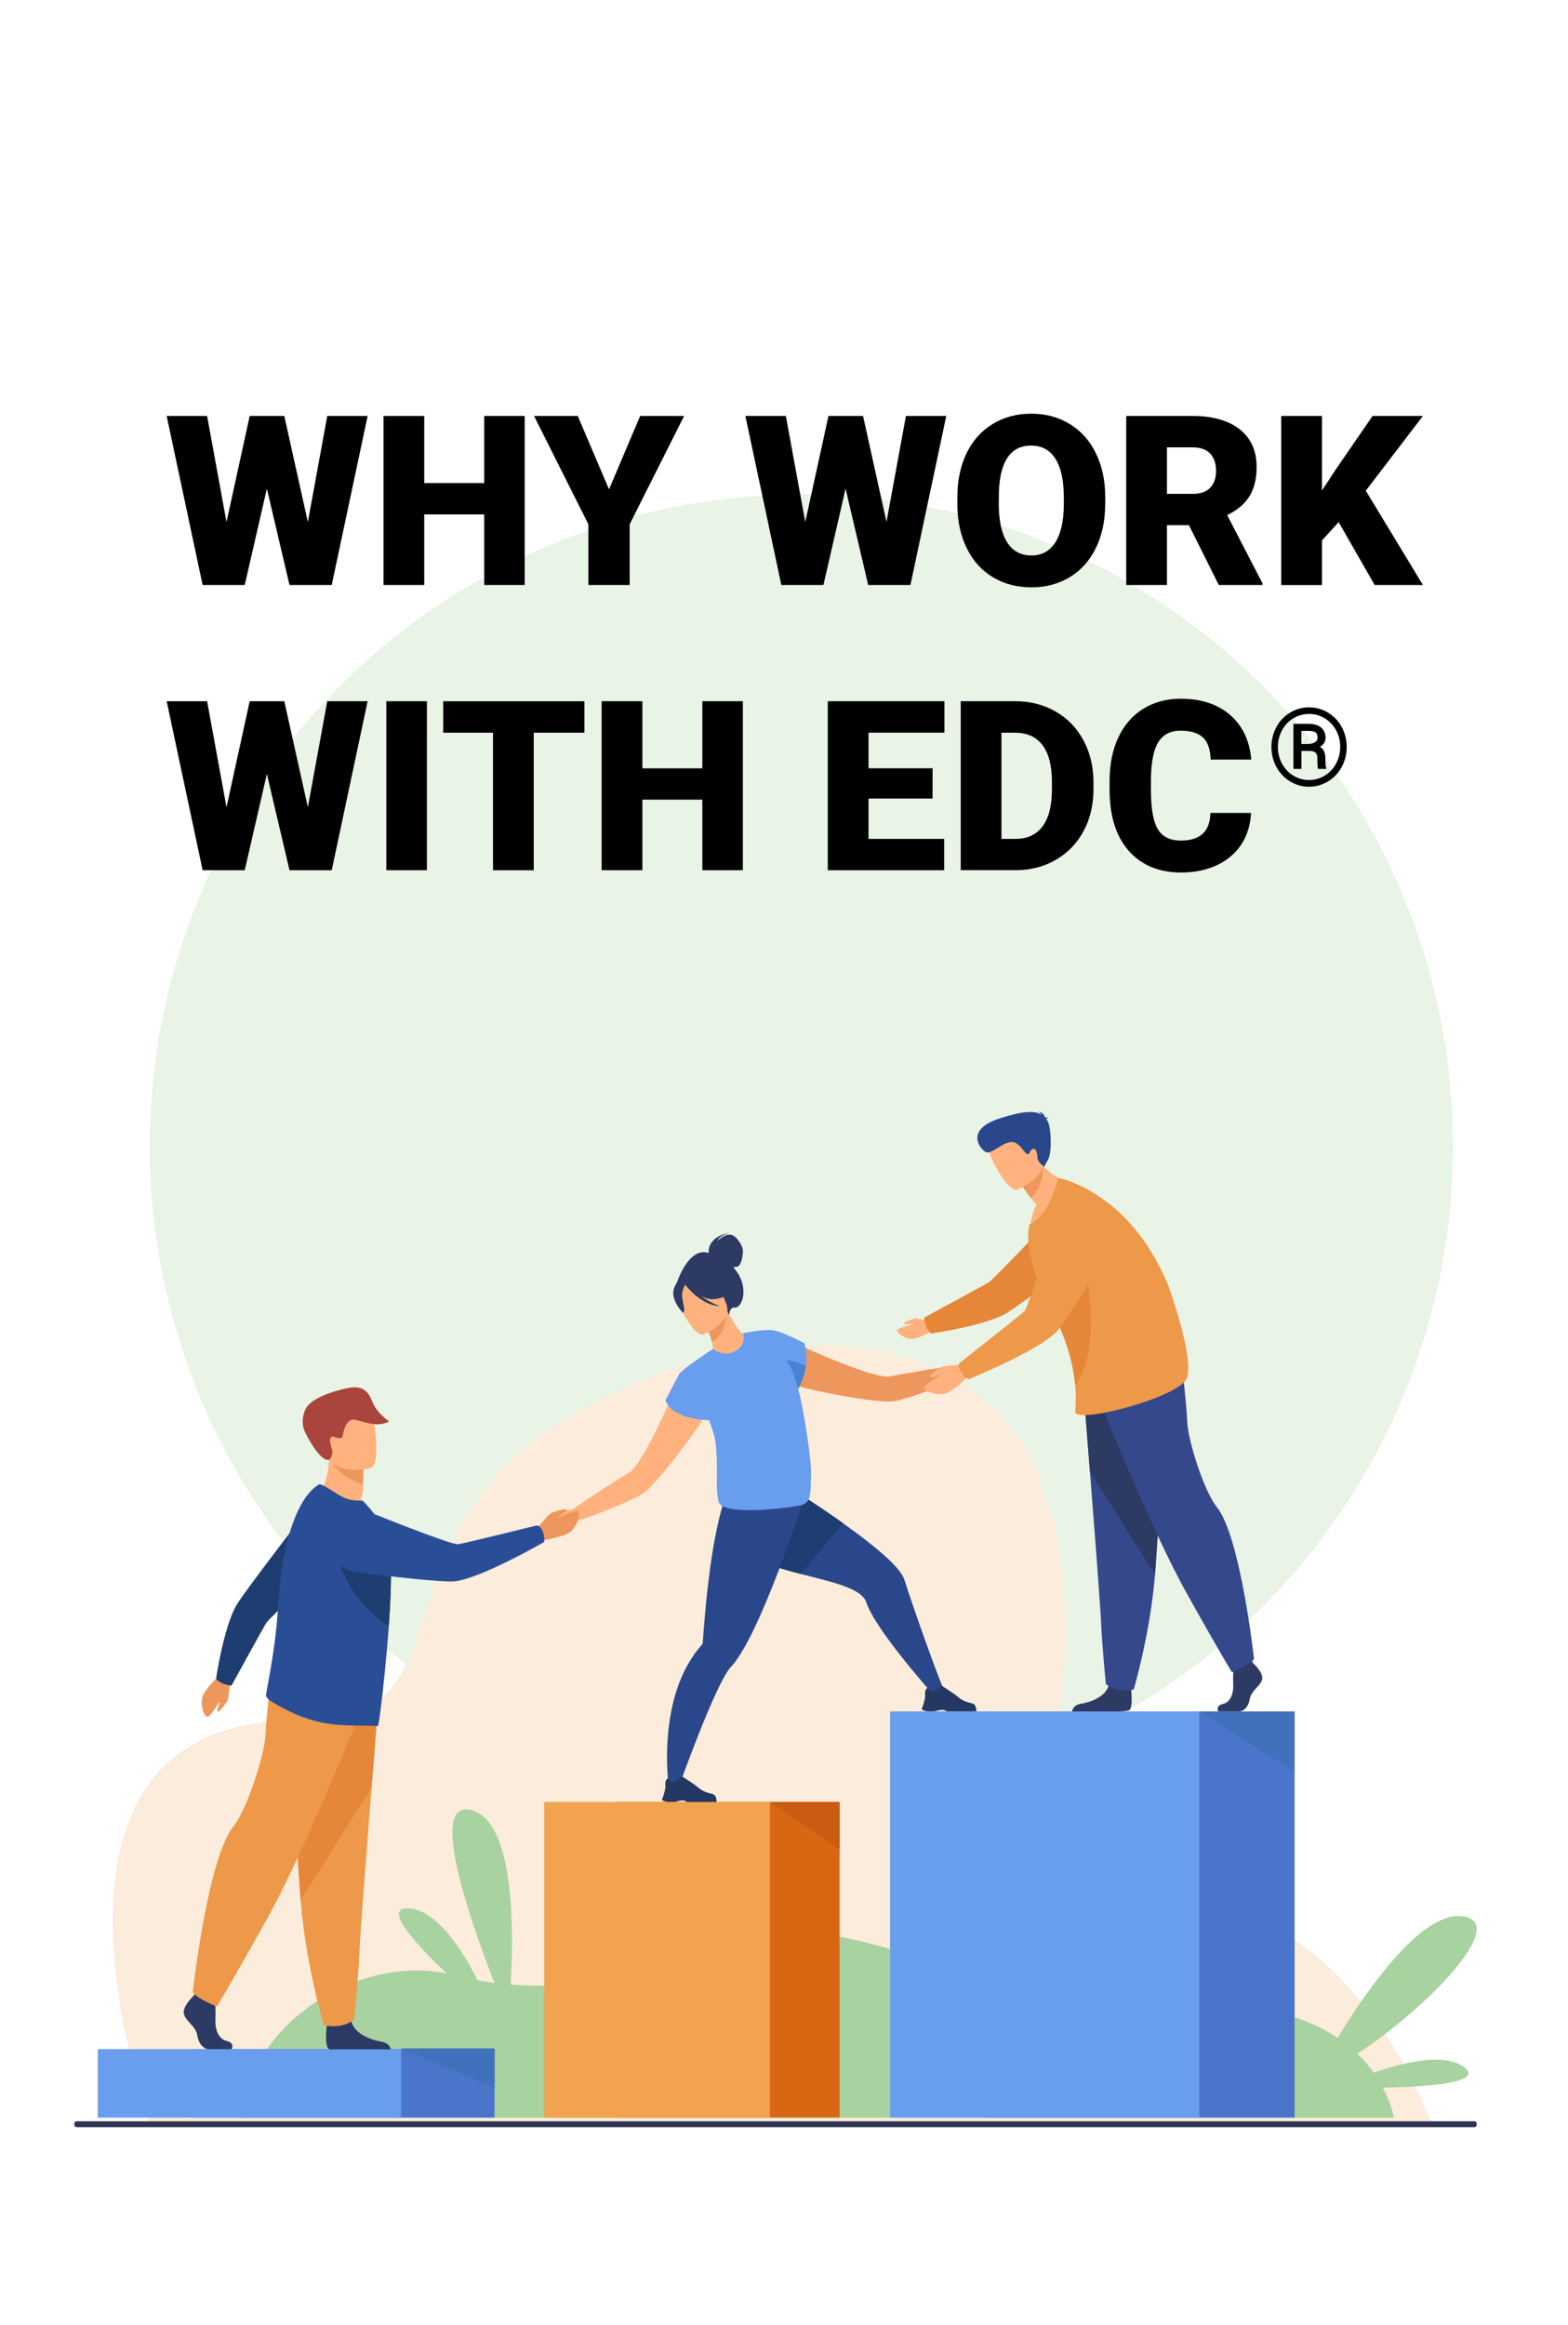 <?xml version="1.0" encoding="utf-8"?>
<!-- Generator: Adobe Illustrator 26.3.1, SVG Export Plug-In . SVG Version: 6.00 Build 0)  -->
<svg version="1.1" id="_x3C_Layer_x3E_" xmlns="http://www.w3.org/2000/svg" xmlns:xlink="http://www.w3.org/1999/xlink" x="0px"
	 y="0px" viewBox="0 0 2528.8 3748.7" style="enable-background:new 0 0 2528.8 3748.7;" xml:space="preserve">
<style type="text/css">
	.st0{opacity:0.25;fill:#A8D29F;}
	.st1{fill:#FBECDB;}
	.st2{fill:#A8D29F;}
	.st3{fill:#4A75CB;}
	.st4{fill:#699DEE;}
	.st5{fill:#D86713;}
	.st6{fill:#F1A34F;}
	.st7{fill:#C95C12;}
	.st8{fill:#ED975D;}
	.st9{fill:#2B478B;}
	.st10{fill:#233862;}
	.st11{fill:#1E3D70;}
	.st12{fill:#FFB27D;}
	.st13{fill:#2C3A64;}
	.st14{fill:#4A82D3;}
	.st15{fill:#A9453D;}
	.st16{fill:#EE9849;}
	.st17{fill:#E58638;}
	.st18{fill:#2A4E96;}
	.st19{fill:#35488B;}
	.st20{fill:#2E3552;}
	.st21{fill:#4271BC;}
</style>
<circle class="st0" cx="1292.5" cy="1848.2" r="1050.9"/>
<path class="st1" d="M242.9,3429.3c0,0-240.6-655,233.6-655c250.6,0,147.3-179.7,317.7-387.7c170.4-208,766.1-374.2,892.9,27.5
	c126.8,401.6-186.6,706.6,116.2,654.3c363.9-62.9,507.6,361,507.6,361H242.9z"/>
<path class="st2" d="M2360.9,3332.7c-31.9-23.3-97.2-7.6-145.4,9.3c-7.2-10.1-15.9-20.5-26.5-30.7
	c103.8-66.8,247.1-209.4,171.1-221.5c-66-10.5-155.2,117.8-202.8,195.9c-49.5-33.3-125.2-57.7-241-49.2
	c-300.3,22-534.9-171.7-707.8-107.1c-137.5,51.4-263.5,80.1-385,70.3c5.2-88.8,6.4-263.1-63.3-281.1
	c-70.8-18.4-1.4,179.6,37.2,278.4c-9.1-1.2-18.1-2.5-27.1-4.1c-25-49.3-66.2-113.7-111.4-115.9c-42.6-2.1,10,55.9,61.7,105
	c-148.6-31.2-324.9,89.6-327.8,232.4h1855.2c0,0-3.3-20.8-17.8-48.3C2302,3364.6,2395.5,3358.1,2360.9,3332.7z"/>
<g>
	<g>
		<rect x="308.6" y="3303.9" class="st3" width="489" height="110.4"/>
		<rect x="157.8" y="3303.9" class="st4" width="489" height="110.4"/>
	</g>
</g>
<g>
	<g>
		<g>
			
				<rect x="989.9" y="2905.4" transform="matrix(-1 -1.224647e-16 1.224647e-16 -1 2343.979 6319.701)" class="st5" width="364.1" height="508.9"/>
			
				<rect x="877.7" y="2905.4" transform="matrix(-1 -1.224647e-16 1.224647e-16 -1 2119.451 6319.701)" class="st6" width="364.1" height="508.9"/>
		</g>
	</g>
	<polygon class="st7" points="1241.8,2905.4 1354,2981.8 1354,2905.4 	"/>
</g>
<g>
	<path class="st8" d="M1566.6,2186.9c-5.6-0.9-22.6,14.8-22.6,14.8l0,0c-36.2,4.2-89.2,13.8-108.2,17.5c-13.5,2.6-49.9-9.8-85.4-24
		c-42.2-16.9-83.2-36.4-83.2-36.4c-23.4-1.2-50,41.5-2.5,68.7c7.3,4.1,34.5,11.2,65.9,17.7c0,0,0,0,0,0
		c43.3,8.9,94.4,16.7,111.8,13.9c20.2-3.2,77.5-24.1,111.5-40.1v0c0,0,0,0,0.1,0c0.1-0.1,0.3-0.1,0.4-0.2c2-1,10.4-4.7,15.9-4.3
		c6.4,0.4,20.6-11.3,21-14.4C1591.8,2196.9,1572.3,2187.8,1566.6,2186.9z"/>
	<path class="st9" d="M1522.4,2725.3l-19.9,4.1c0,0-91.3-102.5-105.3-145.7c-7.5-23.1-55.7-33-106.1-46c-43.8-11.3-89.3-25-111-51.6
		c-46.7-57.2,29.3-127.5,29.3-127.5s80.8,48,150.5,97.6c48.7,34.7,92,70.1,98.5,90.5C1474.2,2596.1,1507.8,2690.3,1522.4,2725.3z"/>
	<path class="st10" d="M1495.7,2759.2h11.2c3.8-0.6,6.5-1.7,10.4-2.2c5.9-0.8,8.5,1.6,9.1,2.2c0.1,0.1,0.1,0.1,0.1,0.1h47.6
		c1.2-1.7,0-5.7-1.1-8.6c-0.8-2-2.4-3.5-4.5-4.1c-5.1-1.5-15-2.8-24.1-11c-5.1-4.6-24.8-17.1-24.8-17.1l-0.1,0
		c-0.4,0-2.5,0.6-11.4,8.2c-4.6,3.9-12.5-5.5-12.5-5.5s-1.5,1.2-2.6,3.5c-0.9,1.8-1.5,4.3-1,7.3c0.7,4.3-1.6,12.3-3.4,17.7
		c-1.1,3.3-2,5.6-2,5.6S1486.1,2758,1495.7,2759.2z"/>
	<path class="st11" d="M1359.9,2456.1l-68.8,81.5c-43.8-11.3-89.3-25-111-51.6c-46.7-57.2,29.3-127.5,29.3-127.5
		S1290.2,2406.5,1359.9,2456.1z"/>
	<path class="st9" d="M1297.4,2413.5c0,0-5.5,17.5-14.6,43.8c-11.4,33.3-28.4,80.6-46.9,124.6c-4.1,9.7-8.2,19.1-12.3,28.3
		c-15.3,33.8-31,62.8-44.9,77.5c-24.8,26.5-85.2,196.7-85.2,196.7l-15-4.2c0,0-21-145.3,53.3-228c0.8-0.9,1.4-1.9,1.5-3.1
		c0,0,0,0,0,0c1-12.2,4.5-67.1,12.2-122.6c1.9-13.6,4-27.3,6.4-40.4c0.1-0.8,0.3-1.7,0.5-2.5c11.3-60.5,22.1-87.5,36.1-101
		l102.7,29.2L1297.4,2413.5z"/>
	<path class="st10" d="M1076.8,2905.3h11.2c3.8-0.6,6.5-1.7,10.4-2.2c5.9-0.8,8.5,1.6,9.1,2.2c0.1,0.1,0.1,0.1,0.1,0.1h47.6
		c1.2-1.7,0-5.7-1.1-8.6c-0.8-2-2.4-3.5-4.5-4.1c-5.1-1.5-15-2.8-24.1-11c-5.1-4.6-24.8-17.1-24.8-17.1l-0.1,0
		c-0.4,0-2.5,0.6-11.4,8.2c-4.6,3.9-12.5-5.5-12.5-5.5s-1.5,1.2-2.6,3.5c-0.9,1.8-1.5,4.3-1,7.3c0.7,4.3-1.6,12.3-3.4,17.7
		c-1.1,3.3-2,5.6-2,5.6S1067.1,2904.1,1076.8,2905.3z"/>
	<path class="st12" d="M1098.8,2215.9c0,0-17.2,42.1-37,83c-16.7,34.4-35.2,68-46.9,75.2c-16.6,10.1-62.2,38.7-91.8,59.9
		c0,0-23.1-0.2-26.7,4.2c-3.6,4.4-11.9,24.3-9.5,26.3c2.4,2,20.8,1.1,25.2-3.5c3.9-4,12.6-6.9,14.7-7.5c0.1,0,0.3-0.1,0.4-0.1
		c0.1,0,0.1,0,0.1,0v0c36-11.1,92.4-34.1,109.5-45.4c14.7-9.7,47.3-49.9,73.3-85.6c0,0,0,0,0,0c18.8-25.9,34.2-49.5,36.8-57.4
		C1163.8,2212.9,1115.3,2199.2,1098.8,2215.9z"/>
	<path class="st13" d="M1188.7,2051c-2-3-4.1-5.6-6.2-8c2.5,0.1,5.3-0.2,7.6-1.1c6-2.5,8.8-21.7,7.9-27.3
		c-0.9-5.7-9.3-22.1-19.6-23.8c-10.3-1.6-21,9.8-21,9.8c1.9-8.3,19.4-13.1,19.4-13.1c-36,6.6-34.2,30.7-33.9,32.9
		c-33-11.7-52.3,50.4-52.3,50.4l85.4,50.3c0,0,0.2-13.7,8.4-12.8C1197,2109.7,1207.6,2078.5,1188.7,2051z"/>
	<path class="st12" d="M1194.2,2181.3c-19.6,9.2-45.6-4.1-45.5-4.2c1.7-1.7,1.1-6.7-0.5-13.3c-1.5-6.9-5.2-16.2-11.9-27.4
		c-1.4-2.4-2.8-4.8-4.5-7.3l2.2-0.8l38.1-15.3c0,0,6.2,11.1,12.6,21.1c5.5,8.4,11.2,16,13.7,15.7
		C1198.6,2149.6,1223.8,2167,1194.2,2181.3z"/>
	<path class="st8" d="M1172.2,2116.7c-1,13.6-5.6,38.1-23.9,47c-1.5-6.9-5.2-16.2-11.9-27.4L1172.2,2116.7z"/>
	<path class="st12" d="M1134.1,2151.8c0,0,49.6-19.5,36.9-50.2c-12.6-30.7-14.8-53.9-46.9-42.7c-32.2,11.2-33.5,25.4-31.7,36.7
		C1094.1,2106.8,1120.9,2156.1,1134.1,2151.8z"/>
	<path class="st13" d="M1152.6,2094.6c22.9-3.2,29.6-12.5,29.6-12.5s-21.1-6-33.5-26.7c0,0-25.7-8.7-44.8,5.8
		c-1.2,1.5-2,3.3-2.4,5.4c-4.4-1.4-10.9-1.1-14.7,11.3c-5.7,18.6,14.6,38.8,14.6,38.8c4.9-1.4-0.6-17.9-1.4-26.7
		c-0.6-6.5,2.9-14.8,4.8-18.7c2.4,3.1,26.6,33.5,56.1,34.7c0,0-15.6-5.4-29.8-16C1138.1,2093.4,1145.6,2095.5,1152.6,2094.6z"/>
	<path class="st4" d="M1288.5,2244.5c-0.4-1.5-0.9-3-1.3-4.6c7.4-14.1,11-26.8,12.5-37.5c3.4-22.7-2.4-36.7-2.4-36.7
		s-34.4-18.2-49.6-20.6c-0.1,0-0.1,0-0.2-0.1c-0.2,0-0.4,0-0.6-0.1c-15.3-2.1-48.5,4.7-48.5,4.7s6.4,17-11.7,28.4
		c-18.1,11.4-37.3-2.9-37.3-2.9c-0.6,0.4-1.2,0.8-1.8,1.3c0,0,0,0,0,0c0,0-47.5,31.4-51.8,38.5c-4.3,7.2-22.5,42.6-22.5,42.6
		s5.8,29.8,70,32.3c5.3,12.8,9.3,25.3,10.6,35.7c5.1,40.4-0.8,72.3,5.1,95.9c5.9,23.6,113,10.1,132.4,5.6
		c19.4-4.5,15-25.3,16.5-45.4C1309.9,2356.5,1294.9,2266.8,1288.5,2244.5z"/>
	<path class="st14" d="M1299.7,2202.4c-1.5,10.8-5.2,23.5-12.6,37.7c-1.7-7.4-8.5-34.6-19.6-46.9
		C1267.5,2193.2,1286.1,2194.8,1299.7,2202.4z"/>
</g>
<g>
	<path class="st8" d="M863.6,2467.3c0,0,20-24.2,24.2-27c4.3-2.9,23.1-7.9,24.2-6.9c1.1,1,1.1,2.5-1.2,4.5c-2.3,2.1-11.2,7.3-10,7.9
		c1.3,0.6,28.2-12.8,32-8.3c3.9,4.5-2.2,23.1-12.6,32c-10.4,8.9-41.3,12.7-43.2,14C860.7,2494,863.6,2467.3,863.6,2467.3z"/>
	<path class="st12" d="M512.4,2411.5c0,0,28.7,34,65.2,19.8c0,0,7.9-19,8-33c0-1.7,0-3.4,0.1-5c0.2-15.8,0.7-24.6,0.7-24.6s0,0,0,0
		c-1.7-0.7-55.8-22.9-55.8-21.1C531.4,2390.3,512.4,2411.5,512.4,2411.5z"/>
	<path class="st8" d="M535.9,2357.8c5.2,9.7,23.1,28.6,49.6,35.5c0.2-15.8,0.7-24.6,0.7-24.6s0,0,0,0
		C584.7,2368.3,534.4,2354.9,535.9,2357.8z"/>
	<path class="st12" d="M597.6,2367.1c0,0-60.9,14.3-69.2-23.7c-8.3-38.1-21.8-61.8,16.7-72.6c38.5-10.7,49.3,2.1,55.1,14.1
		C606.1,2296.9,613.2,2362.4,597.6,2367.1z"/>
	<path class="st15" d="M530.5,2353.7c-0.8,0.5-13.9,4.6-38.7-44.9c-3.9-7.8-6.5-24.5,2.5-39.4c9.1-14.8,41.3-26.5,68-31.6
		c26.7-5.1,33.2,10,39.5,25.1c6.6,15.9,25.7,28.9,25.7,28.9c-23.1,12.9-50.8-5.5-60.5-2.5c-9.6,3-13,18.2-13.7,23.1
		c-0.7,4.9-1.8,8.9-13.9,4.6c-12.1-4.3-5.5,17.2-3.5,21.3C535.8,2338.3,537.4,2349.2,530.5,2353.7z"/>
	<g>
		<path class="st13" d="M373.6,3303.9h-36.9c-7.7,0-16.3-7.8-18.5-22.2c-2.2-14.4-18-22.2-21.5-34c-3.4-11.8,14.2-28.3,14.2-28.3
			l2.9-3.8l3.1-4l29.2,7c0,0,0.7,7,1.2,16c0.3,6.5,0.5,14,0.1,20.5c-0.9,15.7,4.3,32.5,18.1,35.6
			C379.3,3293.8,373.6,3303.9,373.6,3303.9z"/>
		<path class="st13" d="M630.3,3304.3h-97.7c-0.9-0.2-1.6-0.4-2.1-0.6c-6.5-3.4-4.5-29.1-3.7-37c0.2-1.5,0.3-2.3,0.3-2.3
			s34.4-28.3,39.1-6.6c0.2,0.7,0.3,1.3,0.5,2v0c6,20.3,32.6,29.5,48,32.1C626.5,3293.7,629.5,3300.7,630.3,3304.3z"/>
		<path class="st16" d="M610.6,2739.1c0,0-5.2,65.1-11.4,143.4c-8.3,106.3-18.4,236.9-19.4,261.7c-1.7,43-8.6,111.7-8.6,111.7
			s-16.3,16.3-49,9.4c0,0-29.1-98.1-37.4-201.9c-0.1-1.7-0.3-3.4-0.4-5.1c-7.7-105.7-19.8-328.2-19.8-328.2L610.6,2739.1z"/>
		<path class="st17" d="M610.6,2739.1c0,0-5.2,65.1-11.4,143.4l-114.3,180.9c-0.1-1.7-0.3-3.4-0.4-5.1
			c-7.7-105.7-19.8-328.2-19.8-328.2L610.6,2739.1z"/>
		<path class="st16" d="M586.8,2746.9c0,0-94.1,235.8-155.9,346.6c-61.9,110.8-81.2,141.8-81.2,141.8s-35.4-14.2-38.7-23.8
			c0,0,23.7-213.9,65.1-266.1c23.4-29.5,50.9-117.9,52.2-148.8c1.3-30.9,8.4-92.1,8.4-92.1L586.8,2746.9z"/>
	</g>
	<g>
		<path class="st8" d="M371.4,2707.6c0,0-2.4,29.5-4.2,34c-1.8,4.5-13.7,18.5-15.1,18.3c-1.4-0.2-2.2-1.3-1.5-4.2
			c0.7-2.9,4.8-11.7,3.5-11.4c-1.3,0.2-14.9,25.1-20.3,23.7c-5.4-1.4-10.7-19.1-7.5-31.5c3.2-12.5,25.1-32.1,26-34.1
			C359.3,2685.3,371.4,2707.6,371.4,2707.6z"/>
		<path class="st11" d="M361.3,2715.1c10.4,3.3,12.1,2.6,12.1,2.6s50.7-92.3,55.8-100.7c5.1-8.4,107.6-103.5,107.6-103.5l-26.3-98.2
			c0,0-116.5,150.9-129.1,172.6c-20.8,35.8-33,118.9-33,118.9S353.1,2712.4,361.3,2715.1z"/>
	</g>
	<path class="st18" d="M630.4,2552c-0.4,20.2-1.5,42.8-3.1,65.9c-0.1,1.4-0.2,2.7-0.3,4.1c-1,14.3-2.1,28.6-3.4,42.5
		c-0.5,5.6-1,11.1-1.6,16.5l-0.1,0.7c0,2-0.3,4.2-0.5,6.2c-5.1,52.2-10.5,93.5-11.5,94.1c-1.2,0.8-2.5,1.2-4,1
		c-13.7-1.7-54.6,1.4-88-5.9c-28.2-6-52.5-17.2-78.3-32.5c-3.4-2-11.2-7.4-10.6-11.4c0.6-4.4,1.8-10.7,3.2-18.7
		c5.1-27.8,13.8-75.6,16.8-131.5c0.6-10.4,1.4-20.7,2.5-30.8c2.9-26.3,7.5-51.4,13.6-73.6c11.5-41.3,28.3-72.9,49.5-85.3
		c2.8-1.5,17.6,7.9,31.3,16.7c12.6,8.1,25.9,10.3,38.8,9.2l11.4,12.6c13.8,16,28.4,37.3,32.4,67.6c0.3,2.2,0.6,4.6,0.8,7.1
		C630.5,2518.9,630.8,2534.5,630.4,2552z"/>
	<path class="st11" d="M630.4,2552c-0.4,20.2-1.5,42.8-3.1,65.9c-0.1,1.4-0.2,2.7-0.3,4.1c-78.2-49-90.3-138.6-90.3-138.6
		c38.5,1.7,69.1,10.5,92.6,23.2C630.5,2518.9,630.8,2534.5,630.4,2552z"/>
	<g>
		<path class="st18" d="M875.5,2469.8c-4-10.9-10.3-10.2-10.3-10.2s-116.3,29-126.7,30.2C728,2491,613.2,2445,613.2,2445
			s-45.2-20.3-66.4-1.8c-18.4,16.1-19.2,36.5-14.9,53.6c5.1,20.4,22.4,35.5,43.3,38.1c46.8,6,140.3,17.2,159.9,14.5
			c43.6-6.1,142.4-63.1,142.4-63.1S878.7,2478.3,875.5,2469.8z"/>
	</g>
</g>
<g id="man_2_">
	<g>
		<path class="st13" d="M2022.3,2682.9c0,0,16.2,15,13,25.6c-3.2,10.6-17.7,17.7-19.7,30.7c-2,13-9.9,20.1-16.9,20.1s-33.8,0-33.8,0
			s-5.2-9.2,7.4-11.9c12.6-2.8,17.4-18,16.6-32.2c-0.8-14.2,1.2-33.1,1.2-33.1l26.8-6.3L2022.3,2682.9z"/>
		<path class="st13" d="M1820.9,2757.6c-1.6,0.8-7.4,1.4-15.3,1.8h-76.5c0.3-2.3,2-10.4,14.5-12.4c14.1-2.3,38.6-10.5,44.1-28.6
			c0.2-0.6,0.3-1.2,0.5-1.8c4.3-19.3,35.9,5.9,35.9,5.9s0.1,0.8,0.2,2.1C1825,2731.7,1826.9,2754.6,1820.9,2757.6z"/>
		<path class="st19" d="M1747.4,2241.1c0,0,4.8,59.7,10.4,131.6c7.7,97.5,16.8,217.4,17.8,240.1c1.6,39.4,7.9,102.5,7.9,102.5
			s15,15,44.9,8.7c0,0,26.7-90,34.3-185.2c0.1-1.6,0.2-3.1,0.4-4.7c7.1-96.9,18.1-301.1,18.1-301.1L1747.4,2241.1z"/>
		<path class="st13" d="M1747.4,2241.1c0,0,4.8,59.7,10.4,131.6l104.9,166c0.1-1.6,0.2-3.1,0.4-4.7c7.1-96.9,18.1-301.1,18.1-301.1
			L1747.4,2241.1z"/>
		<path class="st19" d="M1769.3,2248.2c0,0,86.3,216.4,143.1,318c56.7,101.7,74.5,130.1,74.5,130.1s32.5-13,35.5-21.9
			c0,0-21.7-196.3-59.7-244.1c-21.5-27-46.7-108.2-47.9-136.6c-1.2-28.4-7.7-84.5-7.7-84.5L1769.3,2248.2z"/>
	</g>
	<g>
		<path class="st12" d="M1503.1,2130.9c0,0-23.4-5.4-27.4-5.1c-3.9,0.3-17.7,6-17.9,7.2c-0.2,1.1,0.5,2,2.8,2.2
			c2.4,0.2,10.2-0.8,9.7,0.1c-0.5,0.9-23.1,5.4-23.3,9.9c-0.2,4.5,12.1,13,22.6,13.6c10.5,0.6,31-11.6,32.8-11.7
			C1517.4,2145.7,1503.1,2130.9,1503.1,2130.9z"/>
		<path class="st17" d="M1493.1,2136.8c-3.4-10.7-2.6-12.4-2.6-12.4s94.9-51.3,103.6-56.5c8.7-5.2,106.8-109.6,106.8-109.6
			l100.4,27.6c0,0-155.4,118.4-177.7,131.2c-36.8,21.1-122.1,33-122.1,33S1495.7,2145.2,1493.1,2136.8z"/>
	</g>
	<path class="st12" d="M1731.3,1907.6c0,0-35.2,62-69.6,70c0,0,1.4-20.8,9.8-35c-3.4-4-6.4-7.8-9.1-11.1
		c-8.7-11.1-12.8-17.9-12.8-17.9l11.7-31.4l7.9-21.3c3.8,6.9,8,12.8,12.4,17.8C1704.2,1904.7,1731.3,1907.6,1731.3,1907.6z"/>
	<path class="st8" d="M1681.6,1878.7c0,0,4.2,31-19.2,52.8c-8.7-11.1-12.8-17.9-12.8-17.9l11.7-31.4
		C1673.8,1878.4,1681.6,1878.7,1681.6,1878.7z"/>
	<path class="st12" d="M1640.3,1918.2c0,0,52.6-20.5,39.3-53.1c-13.3-32.6-15.4-57.2-49.6-45.4c-34.2,11.7-35.6,26.8-33.8,38.7
		C1598.1,1870.4,1626.3,1922.7,1640.3,1918.2z"/>
	<path class="st16" d="M1912.1,2225.6c-21.2,30.5-179.9,71.3-178,50.2c0.7-8.1,1.7-22.3,0-41.7c-0.4-4.5-1-9.3-1.7-14.4
		c-4-27.8-13.6-63.4-35-104.7c-1.6-3.1-3.3-6.2-5-9.4c-8.8-16-16.3-32.9-22-49.4c-11-31.8-15.4-62.2-9.9-82c0-0.1,0.1-0.2,0.1-0.3
		c33.2-15.3,46-74.8,46-74.8s113.2,20.3,176.6,171.2C1883.2,2070.1,1930.6,2199,1912.1,2225.6z"/>
	<path class="st17" d="M1734.1,2234.1c-0.4-4.5-1-9.3-1.7-14.4c-4-27.8-13.6-63.4-35-104.7c3.7-22.2,8.7-40.7,14.3-49
		c22.6-33.8,35.7-39.1,35.7-39.1S1781.3,2169.5,1734.1,2234.1z"/>
	<g>
		<path class="st12" d="M1555.7,2200.1c0,0-31.3,1.6-36.2,3.4c-4.9,1.7-20.1,13.9-19.9,15.4c0.2,1.5,1.3,2.4,4.4,1.7
			c3-0.6,12.5-4.7,12.2-3.3c-0.3,1.4-27,15-25.7,20.8c1.3,5.8,19.9,12,33.2,9c13.3-3,34.8-25.6,36.9-26.4
			C1578.9,2213.6,1555.7,2200.1,1555.7,2200.1z"/>
		<path class="st16" d="M1549.8,2212c-6.3-10.1-1.8-14.8-1.8-14.8s96.7-75.7,104.3-83.4c7.6-7.6,42.7-129.5,42.7-129.5
			s12.1-49.3,40.4-54.7c24.6-4.7,41.6,7.4,52.7,21.7c13.3,17,14.6,40.4,3.6,59c-24.7,41.6-74.5,124.2-89.1,138.3
			c-32.4,31.4-140.7,75.3-140.7,75.3S1554.7,2219.9,1549.8,2212z"/>
	</g>
	<path class="st9" d="M1687.2,1804.6c0.4-0.7,1.4-1.5,4.1-2.3c0,0-2.4-0.8-5.3-0.2c-1.5-3.6-5.1-9.7-11.8-9.8c0,0,3.9,1,5.3,4.9
		c-9.2-5.8-26.3-7.5-69,6.7c-56.3,18.7-28.2,51.4-19.6,54c8.5,2.6,24.2-14.2,38.4-16.5s21.8,17.4,27.1,19s2.3-2.8,8-7.3
		c5.6-4.5,8.9,6.1,8.8,13.5c-0.1,7.4,10.9,14.4,10.9,14.4s0,0,6.4-11.8c6.4-11.8,4.7-54.8-1.5-62.5
		C1688.3,1806,1687.8,1805.3,1687.2,1804.6z"/>
</g>
<path class="st20" d="M2378,3429.7H123.4c-1.9,0-3.5-1.6-3.5-3.5v-2.5c0-1.9,1.6-3.5,3.5-3.5H2378c1.9,0,3.5,1.6,3.5,3.5v2.5
	C2381.5,3428.2,2379.9,3429.7,2378,3429.7z"/>
<polygon class="st21" points="797.6,3302.7 797.6,3366.4 646.8,3302.7 "/>
<rect x="1589.3" y="2759.4" class="st3" width="498.6" height="654.9"/>
<rect x="1435.5" y="2759.4" class="st4" width="498.6" height="654.9"/>
<polygon class="st21" points="2087.9,2759.4 2087.9,2857.3 1934.2,2759.4 "/>
<g>
	<path d="M496.5,841.6l31.3-170.9h65.1L535,943.2h-68.1l-36.5-155.3l-35.7,155.3h-67.9l-58-272.5H334l31.3,170.9l37.4-170.9h55.8
		L496.5,841.6z"/>
	<path d="M846.2,943.2h-65.3V829.4h-96.7v113.8h-65.7V670.7h65.7v108.2h96.7V670.7h65.3V943.2z"/>
	<path d="M982.2,789l50.2-118.3h70.9l-87.8,174.6v97.9h-66.6v-97.9l-87.6-174.6h70.5L982.2,789z"/>
	<path d="M1429.7,841.6l31.3-170.9h65.1l-57.8,272.5h-68.1l-36.5-155.3l-35.7,155.3h-67.9l-58-272.5h65.3l31.3,170.9l37.4-170.9
		h55.8L1429.7,841.6z"/>
	<path d="M1782.4,812.6c0,26.6-4.9,50.1-14.8,70.5c-9.9,20.5-23.9,36.2-42,47.3c-18.2,11-38.8,16.6-62,16.6s-43.8-5.3-61.8-16
		c-18-10.7-32-25.9-42-45.8c-10-19.8-15.3-42.6-15.8-68.3v-15.3c0-26.7,4.9-50.2,14.7-70.6c9.8-20.4,23.8-36.1,42.1-47.3
		c18.3-11.1,39.1-16.7,62.4-16.7c23.1,0,43.7,5.5,61.8,16.5c18.1,11,32.2,26.6,42.2,46.9c10,20.3,15.1,43.5,15.3,69.7V812.6z
		 M1715.6,801.2c0-27.1-4.5-47.6-13.6-61.7c-9-14-22-21.1-38.8-21.1c-32.9,0-50.3,24.7-52.2,74.1l-0.2,20c0,26.7,4.4,47.2,13.3,61.6
		c8.9,14.3,22,21.5,39.5,21.5c16.6,0,29.4-7,38.4-21.1c9-14.1,13.5-34.4,13.7-60.8V801.2z"/>
	<path d="M1917.5,846.8H1882v96.4h-65.7V670.7h107.2c32.3,0,57.6,7.2,75.8,21.5c18.2,14.3,27.3,34.6,27.3,60.8
		c0,18.9-3.8,34.6-11.5,47.1c-7.7,12.5-19.7,22.6-36,30.3l56.9,110v2.8h-70.4L1917.5,846.8z M1882,796.3h41.5
		c12.5,0,21.9-3.3,28.2-9.8c6.3-6.6,9.5-15.7,9.5-27.5c0-11.8-3.2-21-9.5-27.7s-15.7-10-28.1-10H1882V796.3z"/>
	<path d="M2158.9,841.8l-26.9,29.6v71.9h-65.7V670.7h65.7v120.1l22.8-34.6l58.8-85.5h81.2l-92.1,120.5l92.1,152h-77.8L2158.9,841.8z
		"/>
	<path d="M496.5,1301.5l31.3-170.9h65.1L535,1403.1h-68.1l-36.5-155.3l-35.7,155.3h-67.9l-58-272.5H334l31.3,170.9l37.4-170.9h55.8
		L496.5,1301.5z"/>
	<path d="M688.5,1403.1H623v-272.5h65.5V1403.1z"/>
	<path d="M942.6,1181.4h-81.8v221.8h-65.7v-221.8h-80.3v-50.7h227.7V1181.4z"/>
	<path d="M1198,1403.1h-65.3v-113.8H1036v113.8h-65.7v-272.5h65.7v108.2h96.7v-108.2h65.3V1403.1z"/>
	<path d="M1504,1287.5h-103.3v65.1h122v50.5H1335v-272.5h188.1v50.7h-122.4v57.4H1504V1287.5z"/>
	<path d="M1549.4,1403.1v-272.5h87.8c24.1,0,45.7,5.5,64.9,16.4c19.2,10.9,34.2,26.3,45,46.2c10.8,19.9,16.2,42.2,16.4,66.9v12.5
		c0,25-5.3,47.3-15.8,67.1c-10.5,19.8-25.4,35.2-44.5,46.4c-19.2,11.2-40.5,16.8-64.1,16.9H1549.4z M1615.1,1181.4v171.2h22.8
		c18.8,0,33.3-6.7,43.4-20.1c10.1-13.4,15.2-33.3,15.2-59.8v-11.8c0-26.3-5.1-46.2-15.2-59.5c-10.1-13.3-24.8-20-44.2-20H1615.1z"/>
	<path d="M2017.6,1310.8c-0.9,19-6,35.7-15.3,50.2c-9.4,14.5-22.5,25.8-39.4,33.8c-16.9,8-36.2,12-57.9,12c-35.8,0-64-11.7-84.6-35
		c-20.6-23.3-30.9-56.3-30.9-98.8v-13.5c0-26.7,4.6-50.1,13.9-70.1c9.3-20,22.7-35.5,40.1-46.4c17.5-10.9,37.7-16.4,60.6-16.4
		c33.1,0,59.6,8.7,79.7,26.1c20.1,17.4,31.5,41.4,34.2,72h-65.5c-0.5-16.6-4.7-28.5-12.5-35.7c-7.9-7.2-19.8-10.9-35.9-10.9
		c-16.3,0-28.3,6.1-35.9,18.3c-7.6,12.2-11.6,31.8-12,58.6v19.3c0,29.1,3.6,49.8,10.9,62.3c7.3,12.5,19.9,18.7,37.7,18.7
		c15.1,0,26.6-3.6,34.6-10.7c8-7.1,12.2-18.4,12.7-33.9H2017.6z"/>
</g>
<g>
	<path d="M2050.5,1204.4c0-11.5,2.7-22.2,8-32.1c5.3-9.9,12.7-17.6,22.1-23.3c9.4-5.7,19.6-8.5,30.6-8.5c10.9,0,21.1,2.8,30.6,8.5
		c9.4,5.7,16.8,13.4,22.1,23.3c5.3,9.9,8,20.6,8,32.1c0,11.6-2.7,22.4-8.1,32.3c-5.4,9.9-12.8,17.7-22.2,23.3
		c-9.4,5.6-19.5,8.5-30.4,8.5c-11,0-21.2-2.9-30.6-8.6c-9.4-5.7-16.7-13.5-22.1-23.3C2053.2,1226.7,2050.5,1216,2050.5,1204.4z
		 M2060.9,1204.4c0,9.4,2.1,18.2,6.4,26.3c4.2,8.2,10.3,14.7,18.1,19.6c7.8,4.9,16.4,7.4,25.8,7.4c9.3,0,17.9-2.5,25.7-7.4
		c7.8-4.9,13.8-11.4,18.1-19.6c4.3-8.2,6.4-17,6.4-26.4c0-9.5-2.1-18.3-6.4-26.4s-10.3-14.6-18.1-19.5c-7.8-4.9-16.4-7.3-25.7-7.3
		c-9.1,0-17.5,2.3-25.3,7c-7.8,4.7-13.9,11.1-18.3,19.3C2063.2,1185.8,2060.9,1194.7,2060.9,1204.4z M2098.9,1210.9v28.8H2086v-72.7
		h24c8.8,0,15.6,2,20.5,6c4.9,4,7.3,9.5,7.3,16.6c0,6.3-3.1,11.1-9.2,14.5c3.3,1.8,5.6,4.3,6.9,7.5c1.3,3.2,2,7.1,2,11.8
		s0.1,8,0.3,10c0.2,1.9,0.6,3.6,1.2,4.9v1.4h-13.3c-0.7-1.9-1.1-7.5-1.1-16.6c0-4.3-0.9-7.5-2.8-9.4c-1.9-1.9-5-2.9-9.4-2.9H2098.9z
		 M2098.9,1199.5h10.9c4.3,0,7.9-0.9,10.8-2.7c2.9-1.8,4.3-4.2,4.3-7.2c0-4-1-6.8-3-8.5c-2-1.7-5.7-2.6-11-2.6h-12.1V1199.5z"/>
</g>
</svg>
